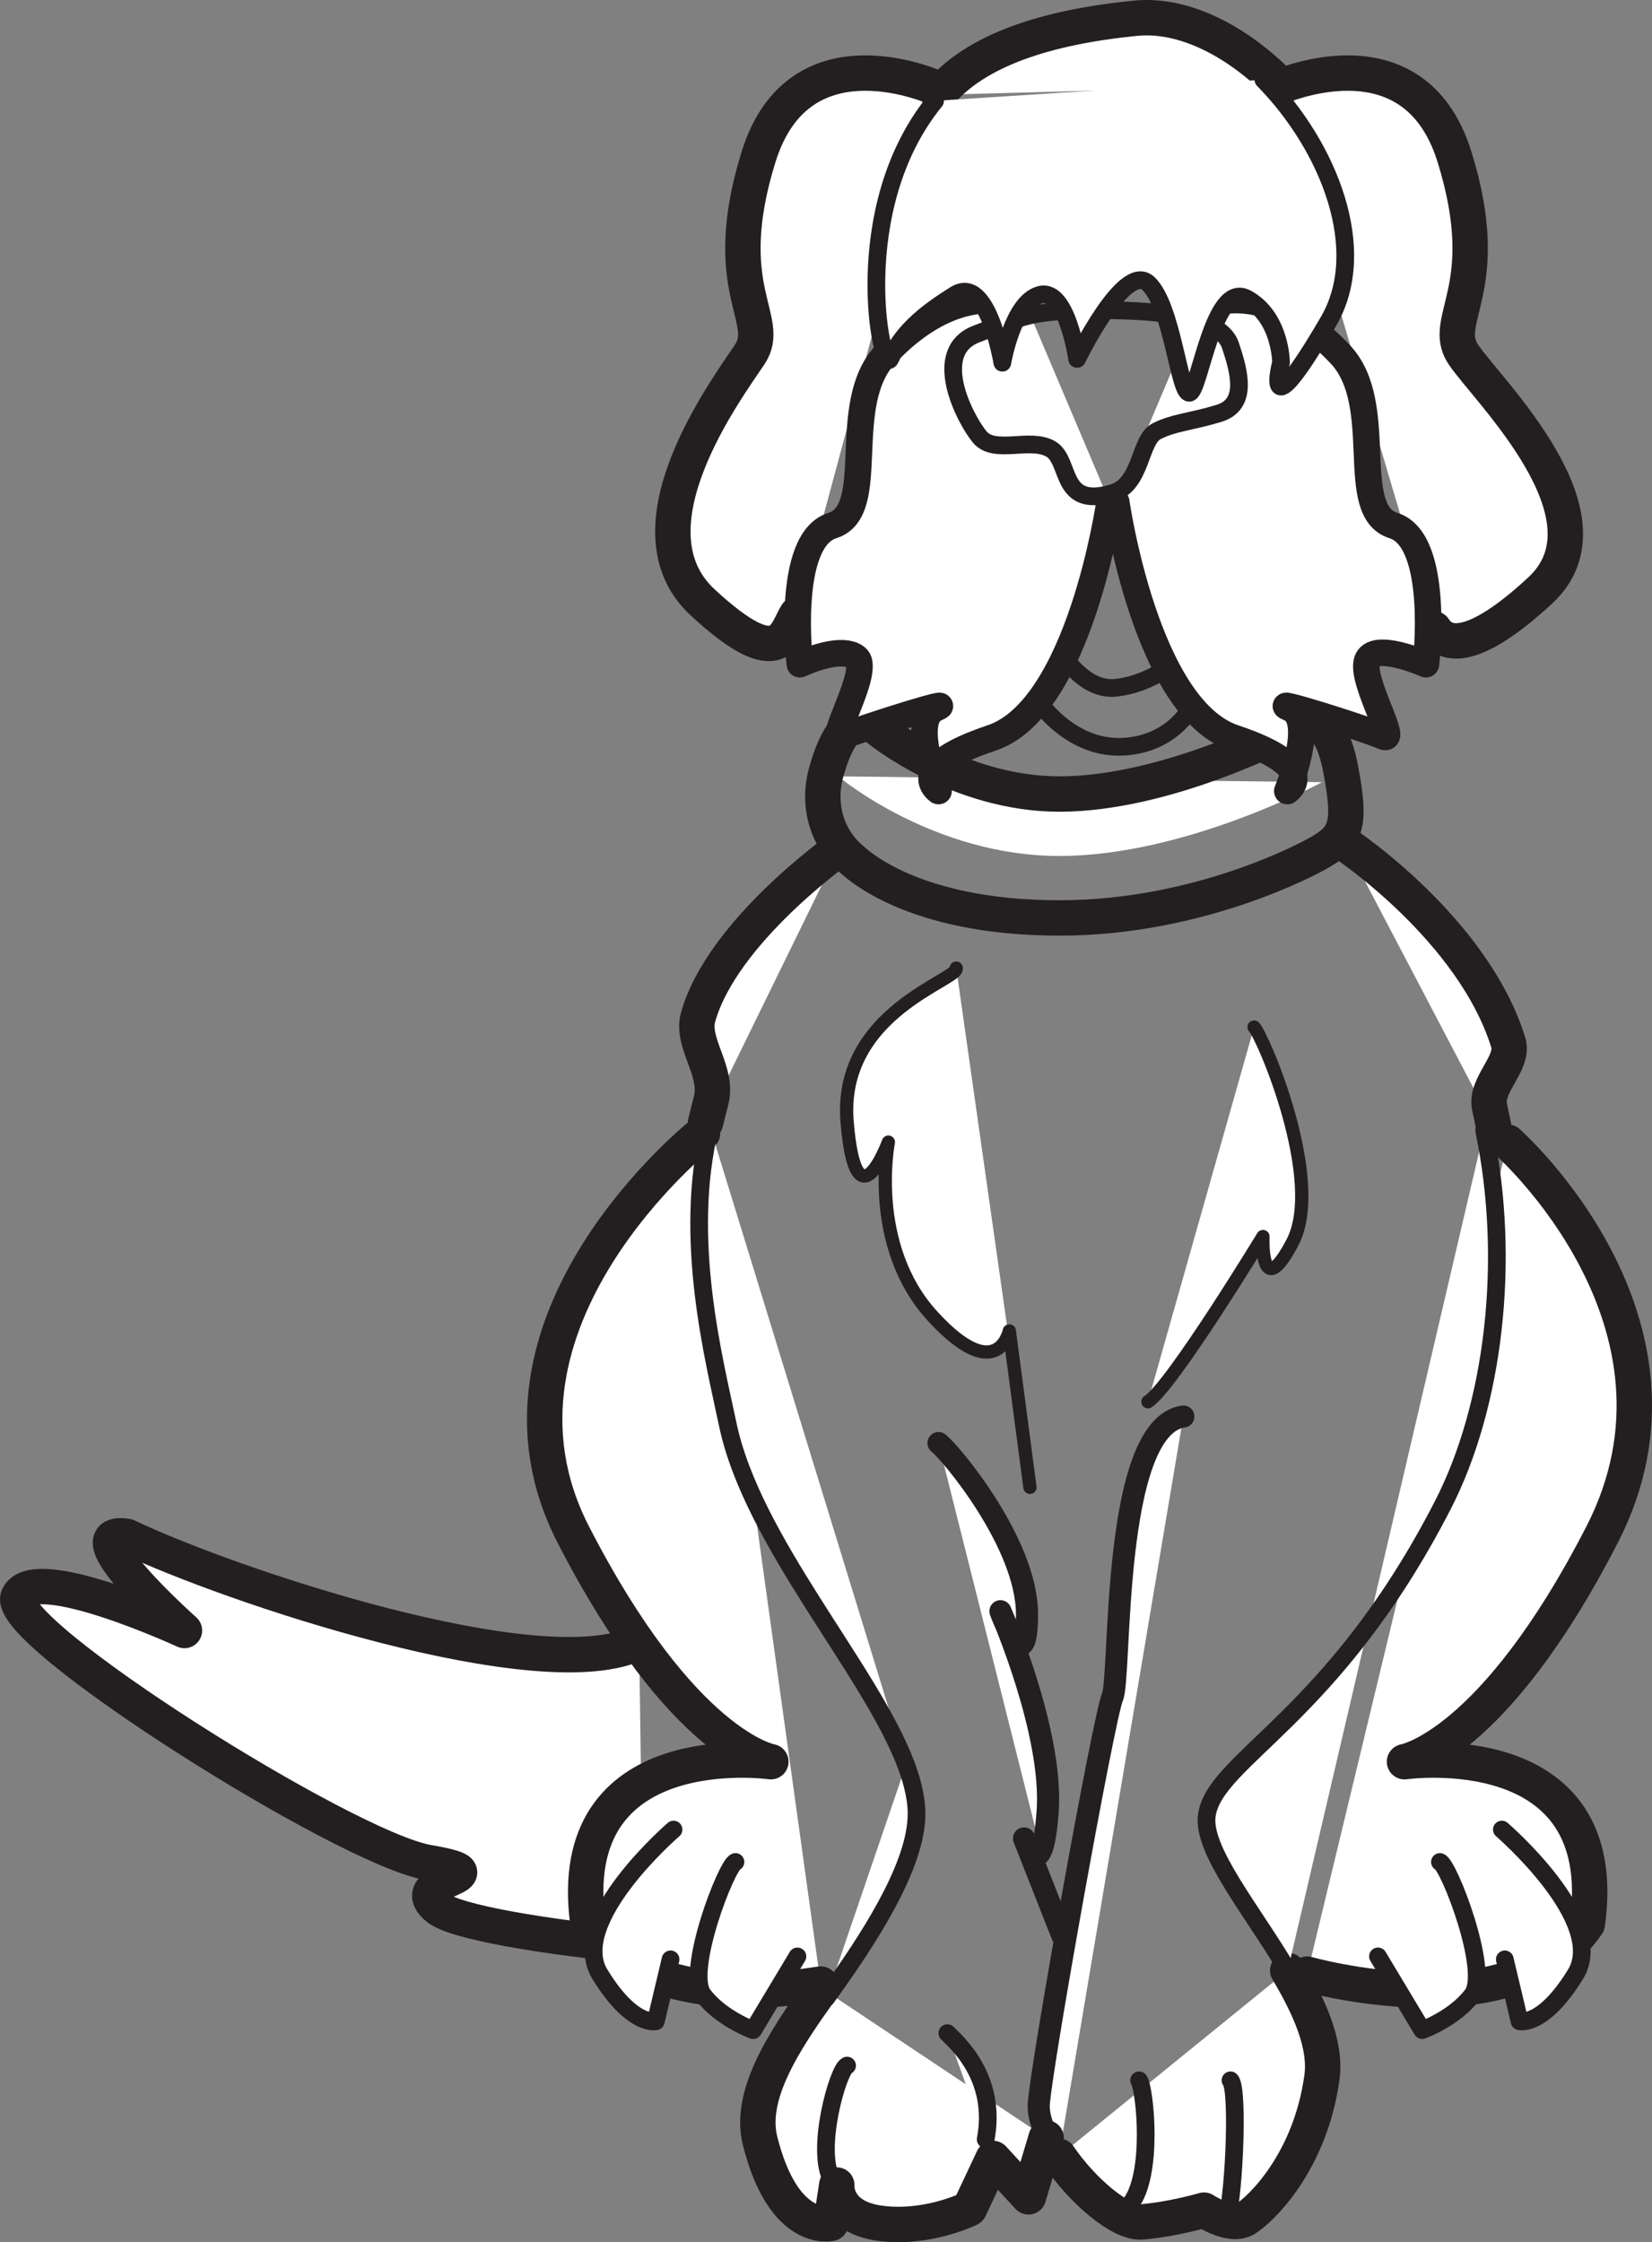 <?xml version="1.0" encoding="UTF-8"?>
<svg xmlns="http://www.w3.org/2000/svg" xmlns:xlink="http://www.w3.org/1999/xlink" width="192.577pt" height="261.308pt" viewBox="0 0 192.577 261.308" version="1.1">
<rect x="0" y="0" width="192.577" height="261.308" fill="#808080" stroke="none"/>
<defs>
<clipPath id="clip1">
  <path d="M 150 131 L 192.578 131 L 192.578 234 L 150 234 Z M 150 131 "/>
</clipPath>
<clipPath id="clip2">
  <path d="M 121 227 L 157 227 L 157 261.309 L 121 261.309 Z M 121 227 "/>
</clipPath>
<clipPath id="clip3">
  <path d="M 86 229 L 125 229 L 125 261.309 L 86 261.309 Z M 86 229 "/>
</clipPath>
</defs>
<g id="surface1">
<path style="fill-rule:evenodd;fill:rgb(100%,100%,100%);fill-opacity:1;stroke-width:4.126;stroke-linecap:round;stroke-linejoin:round;stroke:rgb(13.73%,12.16%,12.549%);stroke-opacity:1;stroke-miterlimit:4;" d="M 0.001 0 C -11.171 -5.676 -47.96 6.703 -59.698 12.332 C -66.53 13.41 -53.003 1.364 -53.003 1.364 C -53.003 1.364 -70.441 9.41 -72.37 5.328 C -74.312 1.246 -34.277 -23.996 -24.612 -25.668 C -14.956 -27.336 -27.847 -27.398 -23.464 -30.976 C -21.456 -32.617 -10.968 -34.402 0.497 -35.457 " transform="matrix(1,0,0,-1,74.503,191.387)"/>
<path style="fill-rule:evenodd;fill:rgb(100%,100%,100%);fill-opacity:1;stroke-width:4.126;stroke-linecap:round;stroke-linejoin:round;stroke:rgb(13.73%,12.16%,12.549%);stroke-opacity:1;stroke-miterlimit:4;" d="M 0.002 0 C 0.002 0 -27.791 -22.004 -15.072 -46.758 C -2.35 -71.511 7.963 -73.234 7.963 -73.234 C 7.963 -73.234 -16.447 -69.793 -13.354 -92.144 C -7.362 -101.008 6.138 -100.359 13.775 -99.148 " transform="matrix(1,0,0,-1,81.897,132.078)"/>
<path style="fill-rule:evenodd;fill:rgb(100%,100%,100%);fill-opacity:1;stroke-width:2.063;stroke-linecap:round;stroke-linejoin:round;stroke:rgb(13.73%,12.16%,12.549%);stroke-opacity:1;stroke-miterlimit:4;" d="M -0 0 C -1.031 -0.347 -5.844 -12.722 -3.781 -15.472 C -1.719 -18.226 2.062 -19.597 2.062 -19.597 L 7.223 -11.004 " transform="matrix(1,0,0,-1,85.734,217)"/>
<path style="fill-rule:evenodd;fill:rgb(100%,100%,100%);fill-opacity:1;stroke-width:2.063;stroke-linecap:round;stroke-linejoin:round;stroke:rgb(13.73%,12.16%,12.549%);stroke-opacity:1;stroke-miterlimit:4;" d="M 0.001 -0.002 C 0.001 -0.002 -12.378 -10.658 -8.597 -16.845 C -4.812 -23.037 -2.062 -22.345 -2.062 -22.345 L -0.347 -15.127 " transform="matrix(1,0,0,-1,78.515,213.221)"/>
<path style=" stroke:none;fill-rule:evenodd;fill:rgb(100%,100%,100%);fill-opacity:1;" d="M 175.762 133.109 C 175.762 133.109 199.484 154.082 186.766 178.836 C 174.043 203.59 163.727 205.312 163.727 205.312 C 163.727 205.312 188.137 201.871 185.043 224.219 C 176.449 236.945 152.383 230.066 152.383 230.066 "/>
<g clip-path="url(#clip1)" clip-rule="nonzero">
<path style="fill:none;stroke-width:4.126;stroke-linecap:round;stroke-linejoin:round;stroke:rgb(13.73%,12.16%,12.549%);stroke-opacity:1;stroke-miterlimit:4;" d="M 0 0 C 0 0 23.723 -20.972 11.004 -45.726 C -1.718 -70.48 -12.035 -72.203 -12.035 -72.203 C -12.035 -72.203 12.375 -68.761 9.282 -91.109 C 0.688 -103.836 -23.379 -96.957 -23.379 -96.957 " transform="matrix(1,0,0,-1,175.761,133.11)"/>
</g>
<path style="fill-rule:evenodd;fill:rgb(100%,100%,100%);fill-opacity:1;stroke-width:2.063;stroke-linecap:round;stroke-linejoin:round;stroke:rgb(13.73%,12.16%,12.549%);stroke-opacity:1;stroke-miterlimit:4;" d="M 0.001 0 C 1.033 -0.347 5.845 -12.722 3.783 -15.472 C 1.716 -18.226 -2.061 -19.597 -2.061 -19.597 L -7.221 -11.004 " transform="matrix(1,0,0,-1,167.854,217)"/>
<path style="fill-rule:evenodd;fill:rgb(100%,100%,100%);fill-opacity:1;stroke-width:2.063;stroke-linecap:round;stroke-linejoin:round;stroke:rgb(13.73%,12.16%,12.549%);stroke-opacity:1;stroke-miterlimit:4;" d="M 0 -0.002 C 0 -0.002 12.379 -10.658 8.598 -16.845 C 4.813 -23.037 2.063 -22.345 2.063 -22.345 L 0.344 -15.127 " transform="matrix(1,0,0,-1,175.074,213.221)"/>
<path style=" stroke:none;fill-rule:evenodd;fill:rgb(100%,100%,100%);fill-opacity:1;" d="M 97.715 90.477 C 97.715 90.477 108.715 99.758 123.5 99.758 C 138.285 99.758 154.102 91.16 154.102 91.16 "/>
<path style="fill:none;stroke-width:4.126;stroke-linecap:round;stroke-linejoin:round;stroke:rgb(13.73%,12.16%,12.549%);stroke-opacity:1;stroke-miterlimit:4;" d="M -0.002 0 C -1.006 -3.586 -0.103 -7.574 2.932 -10.136 C 3.463 -10.586 9.959 -16.996 27.186 -16.996 C 43.616 -16.996 56.397 -9.972 57.108 -9.586 C 60.608 -7.683 61.225 -6.336 60.002 0.196 C 59.272 4.114 57.85 7.063 54.346 5.168 C 54.205 5.094 39.897 -2.554 27.186 -2.554 C 15.358 -2.554 6.119 4.973 6.03 5.051 C 2.963 7.582 1.069 3.828 -0.002 0 Z M -0.002 0 " transform="matrix(1,0,0,-1,96.314,89.985)"/>
<path style="fill-rule:evenodd;fill:rgb(100%,100%,100%);fill-opacity:1;stroke-width:2.579;stroke-linecap:round;stroke-linejoin:round;stroke:rgb(13.73%,12.16%,12.549%);stroke-opacity:1;stroke-miterlimit:4;" d="M 0 0 C -1.48 2.176 -2.465 4.41 -2.34 6.102 C -1.996 10.914 5.227 51.145 6.254 53.547 C 7.285 55.957 6.086 85.008 14.508 86.211 " transform="matrix(1,0,0,-1,123.433,251.297)"/>
<path style=" stroke:none;fill-rule:evenodd;fill:rgb(100%,100%,100%);fill-opacity:1;" d="M 150.113 229.637 C 152.68 233.961 154.621 238.328 154.102 242.102 C 152.727 252.07 146.879 257.574 145.16 258.605 C 143.441 259.637 140.348 257.574 140.348 257.574 C 140.348 257.574 136.91 258.605 133.129 258.949 C 130.672 259.176 126.184 255.336 123.434 251.297 "/>
<g clip-path="url(#clip2)" clip-rule="nonzero">
<path style="fill:none;stroke-width:4.126;stroke-linecap:round;stroke-linejoin:round;stroke:rgb(13.73%,12.16%,12.549%);stroke-opacity:1;stroke-miterlimit:4;" d="M -0.002 -0.001 C 2.565 -4.325 4.506 -8.692 3.987 -12.465 C 2.612 -22.434 -3.236 -27.938 -4.955 -28.969 C -6.673 -30.001 -9.767 -27.938 -9.767 -27.938 C -9.767 -27.938 -13.205 -28.969 -16.986 -29.313 C -19.443 -29.54 -23.931 -25.7 -26.681 -21.661 " transform="matrix(1,0,0,-1,150.115,229.636)"/>
</g>
<path style="fill-rule:evenodd;fill:rgb(100%,100%,100%);fill-opacity:1;stroke-width:2.063;stroke-linecap:round;stroke-linejoin:round;stroke:rgb(13.73%,12.16%,12.549%);stroke-opacity:1;stroke-miterlimit:4;" d="M 0 -0.001 C 3.188 -15.329 1.071 -32.219 -4.812 -43.665 C -17.535 -68.423 -31.289 -73.235 -32.32 -79.766 C -32.965 -83.825 -27.097 -90.809 -22.894 -97.903 " transform="matrix(1,0,0,-1,173.011,131.734)"/>
<path style="fill-rule:evenodd;fill:rgb(100%,100%,100%);fill-opacity:1;stroke-width:4.126;stroke-linecap:round;stroke-linejoin:round;stroke:rgb(13.73%,12.16%,12.549%);stroke-opacity:1;stroke-miterlimit:4;" d="M -0.001 -0 C -0.001 -0 14.867 -9.891 18.968 -23.106 C 19.714 -25.512 16.238 -28.028 16.785 -30.613 C 16.945 -31.371 17.109 -32.141 17.269 -32.914 " transform="matrix(1,0,0,-1,156.852,98.383)"/>
<path style=" stroke:none;fill-rule:evenodd;fill:rgb(100%,100%,100%);fill-opacity:1;" d="M 95.805 231.73 C 91.246 238.02 87.285 244.23 88.602 249.492 C 91.355 260.496 96.855 259.121 96.855 259.121 L 97.543 254.648 C 97.543 254.648 97.199 258.434 102.699 259.121 C 108.199 259.809 113.016 257.402 113.016 257.402 L 115.766 251.555 L 119.891 256.027 L 121.953 249.148 "/>
<g clip-path="url(#clip3)" clip-rule="nonzero">
<path style="fill:none;stroke-width:4.126;stroke-linecap:round;stroke-linejoin:round;stroke:rgb(13.73%,12.16%,12.549%);stroke-opacity:1;stroke-miterlimit:4;" d="M -0.001 0.001 C -4.56 -6.288 -8.521 -12.499 -7.204 -17.76 C -4.45 -28.764 1.05 -27.389 1.05 -27.389 L 1.737 -22.917 C 1.737 -22.917 1.393 -26.702 6.893 -27.389 C 12.393 -28.077 17.21 -25.671 17.21 -25.671 L 19.96 -19.823 L 24.085 -24.296 L 26.147 -17.417 " transform="matrix(1,0,0,-1,95.806,231.732)"/>
</g>
<path style="fill-rule:evenodd;fill:rgb(100%,100%,100%);fill-opacity:1;stroke-width:2.063;stroke-linecap:round;stroke-linejoin:round;stroke:rgb(13.73%,12.16%,12.549%);stroke-opacity:1;stroke-miterlimit:4;" d="M 0 -0.002 C 0.864 -2.295 1.328 -4.424 1.207 -6.357 C 0.852 -12.275 -4.308 -20.31 -9.277 -27.162 " transform="matrix(1,0,0,-1,105.617,205.659)"/>
<path style="fill-rule:evenodd;fill:rgb(100%,100%,100%);fill-opacity:1;stroke-width:2.063;stroke-linecap:round;stroke-linejoin:round;stroke:rgb(13.73%,12.16%,12.549%);stroke-opacity:1;stroke-miterlimit:4;" d="M 0.002 -0.002 C -3.193 -13.037 0.486 -27.068 2.057 -34.595 C 4.908 -48.291 18.646 -63.166 22.853 -74.314 " transform="matrix(1,0,0,-1,82.764,131.346)"/>
<path style="fill-rule:evenodd;fill:rgb(100%,100%,100%);fill-opacity:1;stroke-width:4.126;stroke-linecap:round;stroke-linejoin:round;stroke:rgb(13.73%,12.16%,12.549%);stroke-opacity:1;stroke-miterlimit:4;" d="M -0.002 -0 C -0.002 -0 -13.677 -9.641 -16.502 -19.625 C -17.361 -22.656 -14.123 -25.93 -14.978 -29.305 C -15.201 -30.176 -15.42 -31.051 -15.638 -31.934 " transform="matrix(1,0,0,-1,97.884,98.898)"/>
<path style="fill-rule:evenodd;fill:rgb(100%,100%,100%);fill-opacity:1;stroke-width:2.063;stroke-linecap:round;stroke-linejoin:round;stroke:rgb(13.73%,12.16%,12.549%);stroke-opacity:1;stroke-miterlimit:4;" d="M -0.002 0 C 1.03 -1.031 0.342 -15.472 -0.689 -16.847 " transform="matrix(1,0,0,-1,143.443,242.446)"/>
<path style="fill-rule:evenodd;fill:rgb(100%,100%,100%);fill-opacity:1;stroke-width:2.063;stroke-linecap:round;stroke-linejoin:round;stroke:rgb(13.73%,12.16%,12.549%);stroke-opacity:1;stroke-miterlimit:4;" d="M 0.001 0 C 0.689 -1.031 1.716 -11.004 -1.034 -14.441 " transform="matrix(1,0,0,-1,132.784,242.446)"/>
<path style="fill-rule:evenodd;fill:rgb(100%,100%,100%);fill-opacity:1;stroke-width:2.063;stroke-linecap:round;stroke-linejoin:round;stroke:rgb(13.73%,12.16%,12.549%);stroke-opacity:1;stroke-miterlimit:4;" d="M 0.001 -0.002 C -1.03 -0.345 -3.78 -9.97 -1.717 -13.408 " transform="matrix(1,0,0,-1,98.745,240.725)"/>
<path style="fill-rule:evenodd;fill:rgb(100%,100%,100%);fill-opacity:1;stroke-width:2.063;stroke-linecap:round;stroke-linejoin:round;stroke:rgb(13.73%,12.16%,12.549%);stroke-opacity:1;stroke-miterlimit:4;" d="M -0.002 0 C 1.034 -1.031 5.842 -5.156 4.467 -12.379 " transform="matrix(1,0,0,-1,110.435,236.946)"/>
<path style="fill-rule:evenodd;fill:rgb(100%,100%,100%);fill-opacity:1;stroke-width:1.547;stroke-linecap:round;stroke-linejoin:round;stroke:rgb(13.73%,12.16%,12.549%);stroke-opacity:1;stroke-miterlimit:4;" d="M -0.002 0.002 C 1.03 -1.029 8.252 -17.877 4.471 -25.096 C 0.686 -32.319 1.03 -24.412 1.03 -24.412 C 1.03 -24.412 -9.627 -41.944 -12.377 -43.662 " transform="matrix(1,0,0,-1,146.193,119.701)"/>
<path style="fill-rule:evenodd;fill:rgb(100%,100%,100%);fill-opacity:1;stroke-width:1.547;stroke-linecap:round;stroke-linejoin:round;stroke:rgb(13.73%,12.16%,12.549%);stroke-opacity:1;stroke-miterlimit:4;" d="M 0.001 -0.001 C 0.341 -1.376 -13.753 -5.157 -12.721 -17.88 C -11.69 -30.599 -7.909 -20.286 -7.909 -20.286 C -7.909 -20.286 -10.315 -32.321 -2.753 -40.571 C 4.814 -48.825 6.189 -42.29 6.189 -42.29 L 8.595 -60.513 " transform="matrix(1,0,0,-1,111.468,112.823)"/>
<path style="fill-rule:evenodd;fill:rgb(100%,100%,100%);fill-opacity:1;stroke-width:2.579;stroke-linecap:round;stroke-linejoin:round;stroke:rgb(13.73%,12.16%,12.549%);stroke-opacity:1;stroke-miterlimit:4;" d="M -0.002 -0.001 C 1.373 -1.032 10.315 -11.688 10.315 -19.938 C 10.315 -28.192 7.221 -19.598 7.221 -19.598 C 7.221 -19.598 13.409 -33.696 12.721 -42.977 C 12.034 -52.262 9.971 -46.075 9.971 -46.075 L 14.44 -57.419 " transform="matrix(1,0,0,-1,109.404,168.179)"/>
<path style="fill-rule:evenodd;fill:rgb(100%,100%,100%);fill-opacity:1;stroke-width:4.126;stroke-linecap:round;stroke-linejoin:round;stroke:rgb(13.73%,12.16%,12.549%);stroke-opacity:1;stroke-miterlimit:4;" d="M -0.002 0.001 C -0.002 0.001 16.162 7.564 20.975 -7.909 C 25.787 -23.378 19.256 -26.819 22.006 -30.944 C 24.756 -35.069 40.252 -49.854 30.967 -58.452 C 21.897 -66.846 19.408 -64.151 18.592 -62.921 " transform="matrix(1,0,0,-1,148.576,10.365)"/>
<path style="fill-rule:evenodd;fill:rgb(100%,100%,100%);fill-opacity:1;stroke-width:4.126;stroke-linecap:round;stroke-linejoin:round;stroke:rgb(13.73%,12.16%,12.549%);stroke-opacity:1;stroke-miterlimit:4;" d="M -0.002 0.001 C -0.002 0.001 -16.162 7.564 -20.974 -7.909 C -25.787 -23.378 -19.256 -26.819 -22.006 -30.944 C -24.756 -35.069 -36.791 -51.229 -27.506 -59.827 C -18.224 -68.421 -17.881 -63.26 -16.502 -61.198 " transform="matrix(1,0,0,-1,109.404,10.365)"/>
<path style="fill-rule:evenodd;fill:rgb(100%,100%,100%);fill-opacity:1;stroke-width:3.094;stroke-linecap:round;stroke-linejoin:round;stroke:rgb(13.73%,12.16%,12.549%);stroke-opacity:1;stroke-miterlimit:4;" d="M -0.001 -0.001 C -0.001 -0.001 -3.438 -24.067 -13.751 -27.505 C -24.067 -30.942 -19.938 -33.692 -19.938 -33.692 C -19.938 -33.692 -23.38 -25.442 -20.286 -24.067 C -17.188 -22.692 -29.184 -26.45 -31.094 -27.321 C -33.005 -28.192 -28.536 -20.973 -29.223 -18.567 C -29.477 -17.688 -31.473 -16.852 -36.102 -18.911 C -36.102 -18.911 -37.821 -4.469 -32.317 -2.751 C -26.817 -1.032 -31.63 11.343 -26.13 17.191 C -20.63 23.038 -14.782 24.753 -9.626 22.691 " transform="matrix(1,0,0,-1,129.344,58.499)"/>
<path style="fill-rule:evenodd;fill:rgb(100%,100%,100%);fill-opacity:1;stroke-width:3.094;stroke-linecap:round;stroke-linejoin:round;stroke:rgb(13.73%,12.16%,12.549%);stroke-opacity:1;stroke-miterlimit:4;" d="M -0.001 -0.001 C -0.001 -0.001 3.437 -24.067 13.753 -27.505 C 24.066 -30.942 19.941 -33.692 19.941 -33.692 C 19.941 -33.692 23.378 -25.442 20.285 -24.067 C 17.191 -22.692 29.179 -26.45 31.093 -27.321 C 33.007 -28.192 28.538 -20.973 29.226 -18.567 C 29.913 -16.161 36.105 -18.911 36.105 -18.911 C 36.105 -18.911 37.82 -4.469 32.32 -2.751 C 26.82 -1.032 31.632 11.343 26.128 17.191 C 20.628 23.038 14.785 24.753 9.624 22.691 " transform="matrix(1,0,0,-1,130.122,58.499)"/>
<path style="fill:none;stroke-width:2.063;stroke-linecap:round;stroke-linejoin:round;stroke:rgb(13.73%,12.16%,12.549%);stroke-opacity:1;stroke-miterlimit:4;" d="M -0.002 -0.001 C -6.259 -1.876 -4.81 3.78 -7.22 5.155 C -9.627 6.534 -13.756 4.472 -15.474 6.534 C -17.189 8.597 -21.318 16.503 -15.814 18.565 C -10.314 20.628 -9.627 21.315 -1.377 21.315 C 6.877 21.315 12.721 20.284 13.752 17.19 C 14.784 14.097 15.815 10.315 12.377 9.284 C 8.94 8.253 7.221 8.253 5.159 7.222 C 3.096 6.186 3.44 1.03 -0.002 -0.001 Z M -0.002 -0.001 " transform="matrix(1,0,0,-1,129.689,57.468)"/>
<path style="fill:none;stroke-width:2.063;stroke-linecap:round;stroke-linejoin:round;stroke:rgb(13.73%,12.16%,12.549%);stroke-opacity:1;stroke-miterlimit:4;" d="M 0 -0.001 C 0 -0.001 -2.754 -2.064 -6.187 -2.407 C -9.629 -2.751 -12.035 1.03 -12.035 1.03 " transform="matrix(1,0,0,-1,136.222,77.753)"/>
<path style="fill:none;stroke-width:2.063;stroke-linecap:round;stroke-linejoin:round;stroke:rgb(13.73%,12.16%,12.549%);stroke-opacity:1;stroke-miterlimit:4;" d="M -0.001 0.001 C -0.001 0.001 -2.411 -3.78 -7.911 -3.78 C -13.411 -3.78 -16.848 1.032 -16.848 1.032 " transform="matrix(1,0,0,-1,138.286,83.255)"/>
<path style="fill-rule:evenodd;fill:rgb(100%,100%,100%);fill-opacity:1;stroke-width:4.126;stroke-linecap:round;stroke-linejoin:round;stroke:rgb(13.73%,12.16%,12.549%);stroke-opacity:1;stroke-miterlimit:4;" d="M -0.002 0.001 C 4.244 5.208 12.604 7.903 22.975 8.927 C 28.709 9.493 34.948 6.161 39.932 1.079 " transform="matrix(1,0,0,-1,109.404,11.052)"/>
<path style="fill-rule:evenodd;fill:rgb(100%,100%,100%);fill-opacity:1;stroke-width:2.063;stroke-linecap:round;stroke-linejoin:round;stroke:rgb(13.73%,12.16%,12.549%);stroke-opacity:1;stroke-miterlimit:4;" d="M -0.001 0 C 7.706 -7.855 12.409 -19.89 7.601 -28.152 C -0.321 -41.761 2.058 -32.984 2.058 -32.984 C 2.058 -32.984 2.058 -27.715 -1.907 -25.519 C -5.868 -23.324 -7.454 -36.492 -8.641 -36.492 C -9.833 -36.492 -10.622 -26.394 -13.395 -23.761 C -16.169 -21.129 -21.712 -32.543 -21.712 -32.543 C -21.712 -32.543 -22.899 -24.203 -26.071 -25.082 C -29.243 -25.953 -30.43 -32.984 -30.43 -32.984 C -30.43 -32.984 -32.13 -22.644 -35.977 -25.082 C -38.747 -26.832 -41.919 -29.031 -43.505 -32.543 C -44.411 -34.547 -48.614 -15.168 -38.27 -2.468 " transform="matrix(1,0,0,-1,147.274,9.286)"/>
</g>
</svg>
